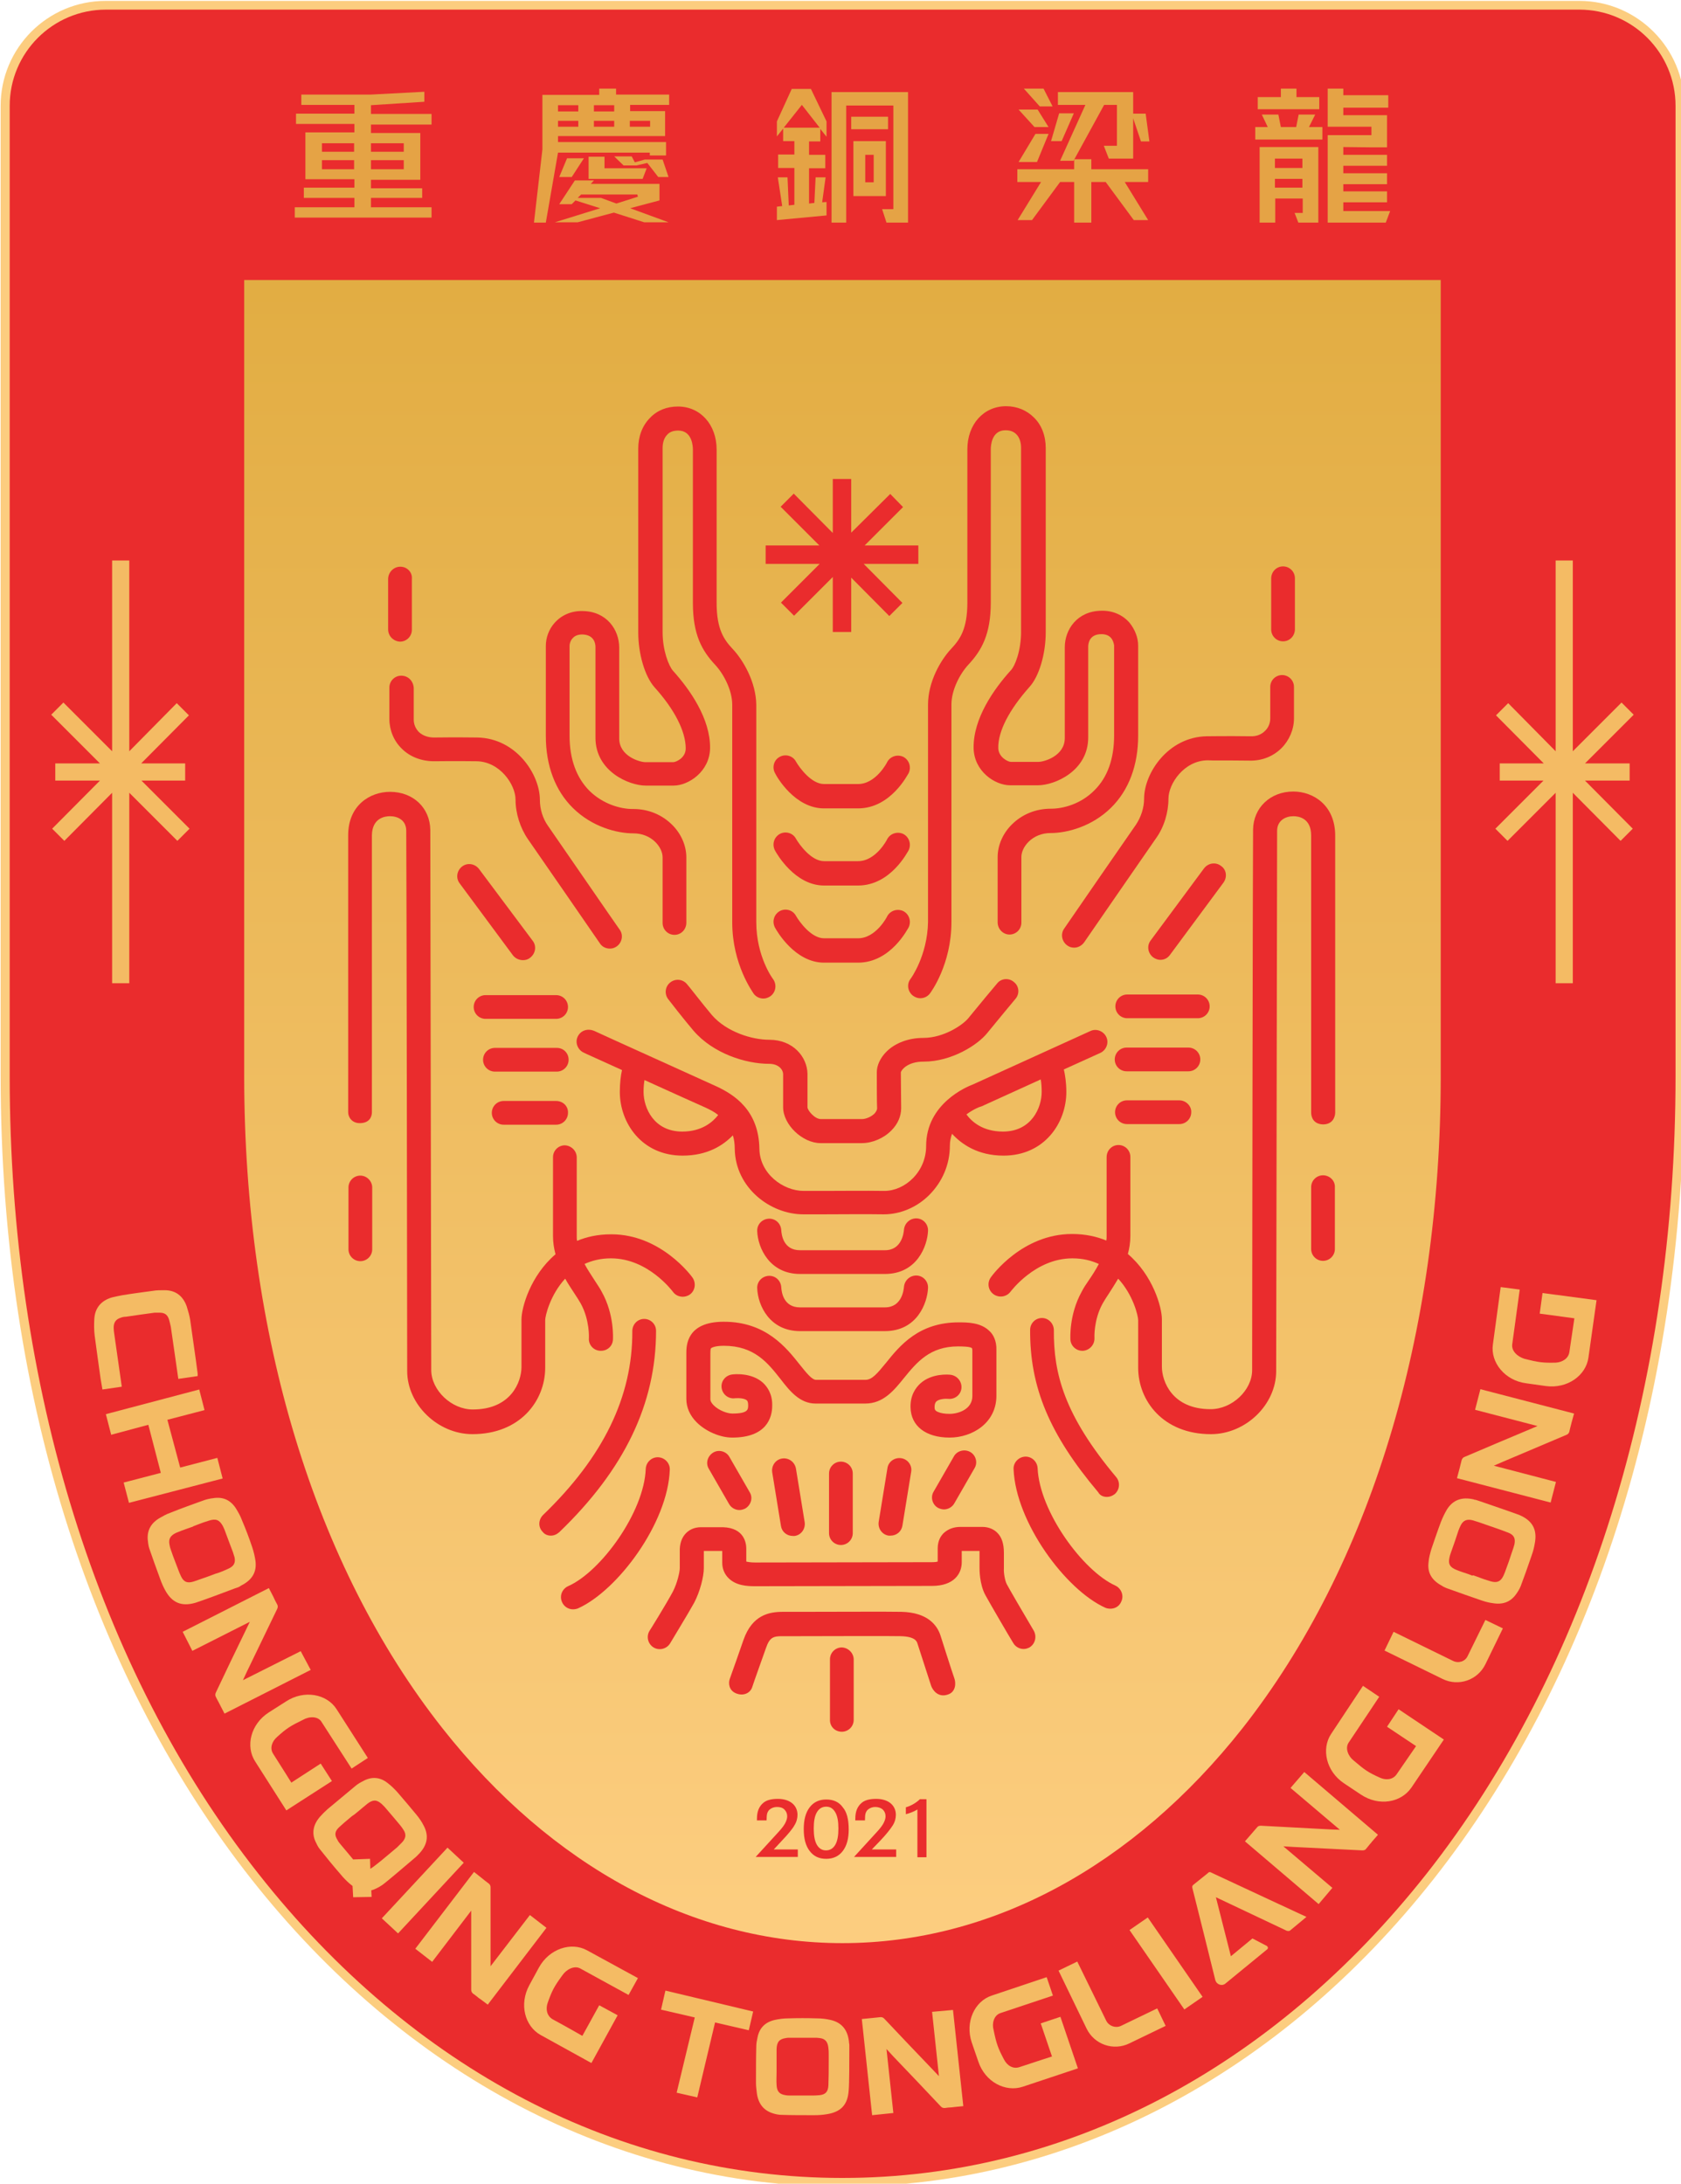<svg height="360.418" viewBox="0 0 142.663 185.208" width="277.456" xmlns="http://www.w3.org/2000/svg"><linearGradient id="a" gradientUnits="userSpaceOnUse" x1="400" x2="400" y1="661.657" y2="142.056"><stop offset="0" stop-color="#fccd7f"/><stop offset="1" stop-color="#e2ad43"/></linearGradient><g transform="translate(-34.502 -13.23) scale(.265)"><g><path d="m636 50h-472c-18.6 0-33.6 15.1-33.6 33.6v310.7c0 211.4 124.1 355.7 269.6 355.7s269.6-144.3 269.6-355.7v-310.7c0-18.5-15.1-33.6-33.6-33.6z" fill="#fccd7f"/><path d="m400 747.2c-71.2 0-137.6-34.6-187.1-97.5-51.4-65.2-79.6-155.9-79.6-255.3v-310.8c0-17 13.8-30.8 30.8-30.8h471.9c17 0 30.8 13.8 30.8 30.8v310.7c0 99.4-28.3 190.1-79.6 255.3-49.6 62.9-116 97.6-187.2 97.6z" fill="#ea2c2d"/><path d="m400 672c-47.6 0-93.1-24.4-128.1-68.8-41-52-63.5-126.2-63.5-208.8v-255h383.2v255c0 82.6-22.6 156.8-63.5 208.8-35 44.3-80.5 68.8-128.1 68.8z" fill="url(#a)"/></g><g fill="#f4bb64"><path d="M175.5 299.7h14v-5.5h-14.1l15.3-15.4-3.9-3.9-15.2 15.4v-61.1h-5.5v61.1l-15.6-15.6-3.9 3.9 15.6 15.6h-14.3v5.5h14.3l-15.3 15.4 3.9 3.9 15.3-15.4v61h5.5v-61l15.4 15.4 3.9-3.9zM624.5 299.7h-14v-5.5h14.1l-15.3-15.4 3.9-3.9 15.2 15.4v-61.1h5.5v61.1l15.6-15.6 3.9 3.9-15.6 15.6h14.3v5.5h-14.3l15.3 15.4-3.9 3.9-15.3-15.4v61h-5.5v-61l-15.4 15.4-3.9-3.9z"/></g><g fill="#ea2c2d"><path d="m402.8 234.7 12.2 12.3 4.2-4.2-12.4-12.5h17.5v-5.9h-17.2l12.3-12.3-4.1-4.2-12.5 12.4v-17.2h-5.9v17.3l-12.5-12.6-4.2 4.2 12.4 12.4h-17.2v5.9h17.3l-12.4 12.4 4.2 4.2 12.4-12.4v17.6h5.9zM394.1 308.6h10.9c10.5 0 15.9-10.9 16.2-11.3.9-1.9.2-4.2-1.7-5.2-1.9-.9-4.2-.2-5.2 1.7 0 .1-3.6 7-9.3 7h-10.9c-4.1 0-7.9-5.3-9-7.2-1-1.9-3.4-2.5-5.2-1.5-1.9 1-2.5 3.4-1.5 5.2.6 1.3 6.4 11.3 15.7 11.3zM378.4 346.8c.6 1.1 6.4 11.2 15.7 11.2h10.9c10.5 0 15.9-10.9 16.2-11.3.9-1.9.2-4.2-1.7-5.2-1.9-.9-4.2-.2-5.2 1.7 0 .1-3.6 7-9.3 7h-10.9c-4.1 0-7.9-5.3-9-7.2-1-1.9-3.4-2.5-5.2-1.5-1.9 1.1-2.5 3.4-1.5 5.3zM378.4 322.1c.6 1.1 6.4 11.2 15.7 11.2h10.9c10.5 0 15.9-10.9 16.2-11.3.9-1.9.2-4.2-1.7-5.2-1.9-.9-4.2-.2-5.2 1.7 0 .1-3.6 7-9.3 7h-10.9c-4.1 0-7.9-5.3-9-7.2-1-1.9-3.4-2.5-5.2-1.5-1.9 1.1-2.5 3.4-1.5 5.3zM358.2 374.8c-2.8-3.3-7.8-9.8-7.9-9.8-1.3-1.7-3.7-2-5.4-.7s-2 3.7-.7 5.4c.2.3 5.2 6.7 8.1 10.1 6.3 7.3 16.7 10.6 24.2 10.6 3.2 0 4.5 2 4.5 3.3v10.6c0 5.6 6.2 11.5 12 11.5h5.2 8c3.4 0 7.1-1.6 9.5-4.1 2-2 3.1-4.5 3.1-7.1 0-1.7-.1-8.7-.1-11.5.2-.8 2.2-3.4 7.2-3.4h.1c9 0 17.4-5.4 20.4-9.2 2.5-3.1 9-10.9 9-10.9 1.4-1.6 1.2-4.1-.5-5.4-1.6-1.4-4.1-1.2-5.4.5-.3.3-6.6 7.9-9.2 11.1-1.7 2.1-7.8 6.3-14.4 6.3-4.7 0-9 1.6-11.8 4.4-2 2-3.1 4.4-3.1 6.6 0 2.7 0 9.9.1 11.6 0 .4-.3 1-.8 1.6-1 1-2.7 1.8-4.1 1.8-1.8 0-5.1 0-7.9 0-2.3 0-4.3 0-5.2 0-2 0-4.3-2.8-4.3-3.8 0-.4 0-9.1 0-10.7-.1-5.4-4.6-10.9-12.2-10.9-5.6 0-13.7-2.5-18.4-7.9z"/><path d="M315.2 381.7c-.9 1.9 0 4.2 1.9 5.1.1.1 5.5 2.5 12.3 5.6-.4 1.7-.7 4.2-.7 7 0 9.9 7 20.4 20.1 20.4 8 0 13-3.3 16.1-6.5.4 1.3.6 2.7.6 4.3.2 12.6 11.5 21 21.9 21h6.4c5.9 0 13.3-.1 19.3 0h.2c5.2 0 10.5-2.2 14.5-6.2 4.2-4.2 6.6-9.8 6.6-15.8 0-1.4.3-2.7.7-3.8 3 3.3 8.2 7 16.5 7 13.1 0 20.1-10.5 20.1-20.4 0-2.9-.4-5.5-.8-7.2l11.7-5.3c1.9-.9 2.8-3.2 1.9-5.1s-3.2-2.8-5.1-1.9l-37.6 17.1c-1.9.7-15 6.1-15 19.7 0 3.9-1.5 7.6-4.3 10.4-2.5 2.5-5.8 4-9.1 4h-.1c-6.1-.1-13.5 0-19.4 0-2.4 0-4.6 0-6.3 0-6.6 0-14.1-5.5-14.2-13.5-.2-12.3-8-17.3-13.8-20-4.8-2.2-38.7-17.5-39-17.7-2.3-1-4.5-.1-5.4 1.8zm129.1 22.4c.1 0 .2-.1.3-.1l18.9-8.6c.2 1.1.3 2.5.3 4 0 5.1-3.3 12.7-12.4 12.7-6.6 0-10.1-3.3-11.7-5.5 2.3-1.7 4.4-2.5 4.6-2.5zm-107.7-8.5c8.6 3.9 17.2 7.8 19.5 8.8 1.5.7 2.9 1.4 4.1 2.4-1.7 2.2-5.2 5.3-11.5 5.3-9.1 0-12.4-7.6-12.4-12.7 0-1.4.1-2.7.3-3.8zM386.4 457.7h27.2c10.3 0 13.6-9 13.8-13.8.1-2.1-1.5-3.9-3.6-4s-3.9 1.5-4.1 3.6c-.1 1.1-.7 6.6-6.1 6.6h-27.2c-5.3 0-5.9-4.9-6-6.4-.1-2.1-1.8-3.8-4-3.7-2.1.1-3.8 1.8-3.7 4 .2 5.4 4 13.7 13.7 13.7zM386.4 476h27.2c10.3 0 13.6-9 13.8-13.8.1-2.1-1.5-3.9-3.6-4s-3.9 1.5-4.1 3.6c-.1 1.1-.7 6.6-6.1 6.6h-27.2c-5.3 0-5.9-4.9-6-6.4-.1-2.1-1.8-3.8-4-3.7-2.1.1-3.8 1.8-3.7 4 .2 5.5 4 13.7 13.7 13.7z"/><path d="M447.1 476c-2.8-2.8-7.1-2.8-9.9-2.8-12.7 0-18.8 7.4-23.2 12.9-2.8 3.4-4.5 5.5-6.6 5.5-1.9 0-4.5 0-7 0-3.7 0-7.4 0-8.9 0-1.3 0-3.2-2.4-5.2-4.9-4.3-5.4-10.8-13.7-24.3-13.7-12 0-12 7.7-12 10.2v3.5 11c0 2.7 1.1 5.3 3.3 7.5 2.9 2.9 7.5 4.9 11.4 4.9 11 0 12.8-6.4 12.8-10.2.1-3.8-1.6-6.1-3-7.4-3.7-3.3-9.3-2.7-9.9-2.6-2.1.3-3.6 2.2-3.3 4.3s2.2 3.6 4.3 3.3c1.1-.1 3.1 0 3.8.7.1.1.4.4.4 1.5 0 1.4 0 2.7-5.1 2.7-1.6 0-4.3-1-5.9-2.6-.5-.5-1.1-1.2-1.1-2 0-2 0-7.4 0-11.1 0-1.7 0-3 0-3.5s0-1.5.2-1.7 1.3-.8 4.1-.8c9.8 0 14.1 5.5 18.2 10.7 3 3.9 6.2 7.8 11.2 7.8h.1 8.8 7c5.8 0 9.2-4.2 12.5-8.3 4-4.9 8.2-10 17.2-10 1 0 4 0 4.5.6 0 0 .1.3.1.7v8.3 6.3c0 4.2-4.4 5.7-7.3 5.7-1.5 0-2.8-.2-3.7-.6-1-.4-1.1-.9-1.1-1.5 0-1.3.4-1.7.6-1.9.9-.8 3-.9 3.8-.8 2.1.2 4-1.3 4.2-3.4s-1.3-4-3.4-4.3c-.6-.1-6.1-.6-9.8 2.8-1.4 1.3-3.2 3.7-3.1 7.6.1 6 4.9 9.7 12.5 9.7 7.3 0 15-4.7 15-13.4 0-1.4 0-3.8 0-6.3 0-3.4 0-6.9 0-8.3.1-3.1-1.1-5.1-2.2-6.1zM395.7 521.6v19.1c0 2.1 1.7 3.8 3.8 3.8s3.8-1.7 3.8-3.8v-19.1c0-2.1-1.7-3.8-3.8-3.8s-3.8 1.7-3.8 3.8z"/><path d="m445.8 560.6c.9 1.7 8 13.9 8.9 15.3.7 1.2 2 1.9 3.3 1.9.7 0 1.3-.2 1.9-.5 1.8-1.1 2.4-3.4 1.4-5.3-3.2-5.4-8.1-13.8-8.7-15s-1-3.7-.9-5c0-.9 0-1.3 0-2.6v-2.4c0-2.9-.7-5.1-2.2-6.5-.8-.8-2.4-1.8-4.7-1.8-.9 0-4.2 0-6.4 0h-.6c-2.2 0-4 .7-5.4 2-.9.9-1.9 2.4-1.9 4.9v4.2c-.3.1-.9.2-1.8.2-2.7 0-56.2.1-56.7.1-1.5 0-2.4-.2-2.8-.3v-4.1c0-1.6-.5-6.7-7.5-6.9-1.4 0-4.6 0-6.4 0h-.6c-2.4 0-3.9 1-4.8 1.9-1.4 1.4-2.1 3.5-2 6v4.4.8c0 1.2-.8 4.8-2.2 7.5-1.9 3.6-7.4 12.5-7.5 12.6-1.1 1.8-.5 4.2 1.3 5.3s4.2.5 5.3-1.3c.2-.4 5.6-9.2 7.7-13 1.9-3.6 3.1-8.4 3.1-11.1v-.8c0-1.5 0-2.9 0-4.6 0-.1 0-.1 0-.1h5.9v3.8c0 1.9.7 3.6 2 4.9 2.4 2.4 5.9 2.6 8.5 2.6.5 0 54.1-.1 56.7-.1 7 0 9.5-3.9 9.5-7.6v-3.6h.1 5.6v.7 2.4 2.4c0 .1-.1 5.1 1.9 8.7z"/><path d="m434 592.3c2.3-.9 2.4-3.6 1.8-5.2s-4.4-13.6-4.4-13.6c-1.1-3.4-4.2-7.4-12.5-7.6-4.2-.1-22.4 0-32.2 0-2.8 0-4.9 0-5.8 0-4.4 0-9.8 1-12.6 9-.9 2.6-3.8 10.9-4.4 12.5-.5 1.5-.2 3.7 2 4.6 2.4 1 4.6-.1 5.2-2s3.5-9.9 4.4-12.5c1.2-3.5 2.4-3.8 5.3-3.8h5.8c9.7 0 27.9-.1 32 0 4.7.1 5.2 1.7 5.4 2.3 0 0 3.9 12.1 4.4 13.6.5 1.4 2.3 4 5.6 2.7z"/><path d="M399.8 604.3c2.1 0 3.8-1.7 3.8-3.8v-19.3c0-2.1-1.7-3.8-3.8-3.9-2.1 0-3.8 1.7-3.8 3.8v19.3c-.1 2.2 1.6 3.9 3.8 3.9zM418.8 516.7c-2.1-.3-4.1 1.1-4.4 3.2l-2.8 17.2c-.3 2.1 1.1 4.1 3.2 4.4h.6c1.9 0 3.5-1.3 3.8-3.2l2.8-17.2c.4-2.1-1.1-4.1-3.2-4.4zM435.7 516.1l-6.5 11.3c-1.1 1.8-.4 4.2 1.4 5.2.6.3 1.3.5 1.9.5 1.3 0 2.6-.7 3.3-1.9l6.5-11.3c1.1-1.8.4-4.2-1.4-5.2s-4.2-.4-5.2 1.4zM484.2 564.6c.5.2 1 .3 1.6.3 1.5 0 2.9-.8 3.5-2.3.9-1.9 0-4.2-1.9-5.1-10.4-4.7-24.3-23.7-24.9-37.6-.1-2.1-1.9-3.8-4-3.7s-3.8 1.9-3.7 4c.7 17.1 16.7 38.7 29.4 44.4zM484.7 529.1c.9 0 1.7-.3 2.5-.9 1.6-1.4 1.8-3.8.5-5.4-16.7-19.9-20.1-33.2-20-47.1 0-2.1-1.7-3.9-3.8-3.9-2.1 0-3.8 1.7-3.8 3.8-.1 18.4 6.2 33.5 21.8 52 .6 1.1 1.7 1.5 2.8 1.5z"/><path d="m544.4 303.2c-7.4 0-12.8 5.2-12.9 12.2-.1 5.2-.3 165.1-.3 173.1 0 6.4-6.4 12.5-13.3 12.5-12.3 0-15.6-8.9-15.6-13.6v-15.2c0-3.9-2.9-14.1-10.9-20.9.5-1.8.8-3.7.8-5.8 0-4.6 0-25.1 0-25.3 0-2.1-1.7-3.8-3.8-3.8-2.1 0-3.8 1.7-3.8 3.9v25.2c0 .5 0 1-.1 1.5-3.1-1.3-6.8-2.1-10.9-2.1 0 0 0 0-.1 0-15.9 0-25.6 13.3-26 13.9-1.2 1.7-.9 4.1.9 5.4 1.7 1.2 4.1.9 5.4-.8.1-.1 7.9-10.7 19.8-10.7h.1c3.3 0 6 .7 8.4 1.8-1 1.9-2.1 3.6-3.2 5.2-.9 1.3-1.7 2.5-2.3 3.7-4.1 7.4-3.6 15-3.6 15.3.1 2 1.8 3.6 3.8 3.6h.3c2.1-.2 3.7-2 3.6-4.1 0-.1-.3-5.7 2.6-11 .5-.9 1.2-2 2-3.2.9-1.4 2-3.1 3-4.8 4.8 5.2 6.4 11.9 6.4 13.3v15.2c0 10.6 8 21.3 23.3 21.3 11.1 0 20.9-9.4 20.9-20.2 0-8.1.3-168 .3-173 0-3.4 2.8-4.7 5.2-4.7 1.7 0 5.7.6 5.7 6.2v88.7c0 1.3.6 3.7 3.8 3.8 3.1 0 3.9-2.4 3.9-3.8s0-81.5 0-88.7c0-9.7-7-14.1-13.4-14.1z"/><path d="M553.9 426.1c-2.1 0-3.8 1.7-3.8 3.8v19.8c0 2.1 1.7 3.8 3.8 3.8s3.8-1.7 3.8-3.8v-19.8c.1-2.1-1.7-3.8-3.8-3.8zM507.9 402.1h-16.8c-2.1 0-3.8 1.7-3.8 3.8s1.7 3.8 3.8 3.8h16.8c2.1 0 3.8-1.7 3.8-3.8.1-2-1.7-3.8-3.8-3.8zM514.6 389c0-2.1-1.7-3.8-3.8-3.8h-19.8c-2.1 0-3.8 1.7-3.8 3.8s1.7 3.8 3.8 3.8h19.8c2.1 0 3.8-1.7 3.8-3.8zM517.6 372c0-2.1-1.7-3.8-3.8-3.8h-22.6c-2.1 0-3.8 1.7-3.8 3.8s1.7 3.8 3.8 3.8h22.6c2.1 0 3.8-1.7 3.8-3.8zM521.2 327c-1.7-1.3-4.1-.9-5.4.8l-17.1 23.1c-1.3 1.7-.9 4.1.8 5.4.7.5 1.5.8 2.3.8 1.2 0 2.3-.5 3.1-1.6l17.1-23.1c1.3-1.8 1-4.2-.8-5.4zM530.4 293.3c4 .1 7.6-1.4 10.2-4 2.5-2.5 4-6 4-9.5v-10.1c0-2.1-1.7-3.8-3.8-3.8s-3.8 1.7-3.8 3.8v10.1c0 1.5-.6 3-1.7 4-1.2 1.2-2.8 1.8-4.8 1.7-7.5-.1-12.5 0-13.8 0-12.4.2-20.1 11.8-20.1 20 0 2.9-1 5.9-2.6 8.3-1.9 2.7-22.2 32.1-23 33.3-1.2 1.7-.8 4.1 1 5.4.7.5 1.4.7 2.2.7 1.2 0 2.4-.6 3.2-1.7.2-.3 21.1-30.6 23-33.3 2.6-3.6 4-8.3 4-12.7 0-4.8 5-12.2 12.5-12.3 1.2.1 6.1 0 13.5.1zM541.1 231.1c-2.1 0-3.8 1.7-3.8 3.9v16.3c0 2.1 1.7 3.8 3.8 3.8 2.1 0 3.8-1.7 3.8-3.9v-16.3c0-2.1-1.7-3.8-3.8-3.8zM421.8 363.2c-1.3 1.7-.9 4.1.8 5.4.7.5 1.5.8 2.3.8 1.2 0 2.3-.5 3.1-1.5.3-.4 6.9-9.3 6.9-22.9 0-10.9 0-64.2 0-69.7 0-4.7 2.8-9.9 5.4-12.7 4.3-4.6 7.2-9.8 7.2-19.9v-49.1c0-1 .2-6.1 4.7-6.1 1.5 0 2.6.4 3.5 1.3 1 1 1.5 2.6 1.5 4.3v51.3 7.7c0 5.9-1.9 10.9-3.3 12.3-5.5 6.1-12 15.4-11.9 24.8.1 7.5 6.8 12 11.7 12h.1 2.6 6.2c5.4 0 16.1-4.6 16.1-15.3v-29.1c0-.9.3-4 4.2-4 1.4 0 2.4.4 3.1 1.2s.9 1.8 1 2.4v17.5 11.3c0 7.5-2.1 13.5-6.4 17.7-4.3 4.3-9.9 5.8-13.8 5.8h-.1c-4.8 0-9.2 1.8-12.5 5.1-2.9 2.9-4.5 6.7-4.5 10.4v20.9c0 2.1 1.7 3.9 3.8 3.9 2.1 0 3.8-1.7 3.8-3.8 0-.2 0-15.4 0-21 0-1.6.8-3.4 2.3-4.9 1.8-1.8 4.3-2.8 7-2.8 5.4 0 13.3-2.1 19.4-8.1 5.7-5.6 8.7-13.6 8.7-23.1 0-3.4 0-7.3 0-11.2 0-8 0-15.5 0-17.6 0-2.7-1.1-5.3-2.8-7.4-2.2-2.5-5.4-3.9-9-3.8-7.7.1-11.7 6-11.7 11.7v29.1c0 5.7-6.6 7.6-8.4 7.6-2.6 0-4.5 0-6.3 0-.9 0-1.7 0-2.6 0-.8 0-3.9-1.4-4-4.4-.1-5.4 3.5-12.3 10-19.6 3.1-3.4 5.2-10.6 5.2-17.5v-7.7c0-15.6 0-48.1 0-51.3 0-3.9-1.3-7.4-3.8-9.8-2.3-2.3-5.4-3.6-8.9-3.6-7.2 0-12.4 5.8-12.4 13.8v49.1c0 8.5-2.4 11.8-5.1 14.7-3.5 3.7-7.5 10.7-7.5 18v69.6c-.2 10.8-5.5 18.1-5.6 18.2zM380.7 516.8c-2.1.3-3.5 2.3-3.2 4.4l2.8 17.2c.3 1.9 1.9 3.2 3.8 3.2h.6c2.1-.3 3.5-2.3 3.2-4.4l-2.8-17.2c-.4-2.1-2.3-3.5-4.4-3.2zM358.6 514.9c-1.8 1.1-2.5 3.4-1.4 5.2l6.5 11.3c.7 1.2 2 1.9 3.3 1.9.6 0 1.3-.2 1.9-.5 1.8-1.1 2.5-3.4 1.4-5.2l-6.5-11.3c-1-1.8-3.4-2.5-5.2-1.4zM313.7 565.1c.5 0 1.1-.1 1.6-.3 12.7-5.7 28.8-27.3 29.4-44.4.1-2.1-1.6-3.9-3.7-4s-3.9 1.6-4 3.7c-.5 13.9-14.4 33-24.9 37.6-1.9.9-2.8 3.1-1.9 5.1.6 1.4 2 2.3 3.5 2.3zM306.6 541.5c1 0 1.9-.4 2.7-1.1 20.9-20.1 31-41.2 31-64.5 0-2.1-1.7-3.8-3.8-3.8-2.1 0-3.8 1.7-3.8 3.9.1 21-9.3 40.3-28.6 58.9-1.5 1.5-1.6 3.9-.1 5.4.6.8 1.6 1.2 2.6 1.2z"/><path d="m255.1 311.1c2.4 0 5.2 1.2 5.2 4.7.1 5 .3 164.9.3 173 0 10.7 9.8 20.2 20.9 20.2 15.3 0 23.3-10.7 23.3-21.3v-15.2c0-1.4 1.6-8.1 6.4-13.3 1 1.8 2.1 3.4 3 4.8.8 1.2 1.5 2.3 2 3.2 2.9 5.3 2.6 11 2.6 11-.2 2.1 1.4 4 3.6 4.1h.3c2 0 3.7-1.5 3.8-3.6 0-.3.5-8-3.6-15.3-.6-1.2-1.5-2.4-2.3-3.7-1-1.6-2.2-3.3-3.2-5.2 2.4-1.1 5.2-1.8 8.4-1.8h.1c11.9 0 19.7 10.6 19.8 10.7 1.2 1.7 3.6 2.1 5.4.9 1.7-1.2 2.1-3.6.9-5.4-.4-.6-10.2-13.9-26-13.9 0 0 0 0-.1 0-4.2 0-7.8.8-10.9 2.1-.1-.5-.1-1-.1-1.5 0-4.6 0-25 0-25.2 0-2.1-1.7-3.8-3.8-3.9-2.1 0-3.8 1.7-3.8 3.8v25.3c0 2 .3 3.9.8 5.8-8 6.8-10.9 17-10.9 20.9v15.2c0 4.7-3.3 13.6-15.6 13.6-6.8 0-13.2-6.1-13.3-12.5 0-8-.3-167.9-.3-173.1-.1-7.1-5.5-12.2-12.9-12.2-6.4 0-13.4 4.3-13.4 13.9v88.7c0 1.6 1.2 3.5 3.7 3.5 3 0 3.9-1.9 3.9-3.5 0-1.5 0-81.5 0-88.7.1-5.5 4.1-6.1 5.8-6.1z"/><path d="M245.6 426.2c-2.1 0-3.8 1.7-3.8 3.8v19.8c0 2.1 1.7 3.8 3.8 3.8s3.8-1.7 3.8-3.8v-19.8c0-2-1.7-3.8-3.8-3.8zM308.3 402.3h-16.8c-2.1 0-3.8 1.7-3.8 3.8s1.7 3.8 3.8 3.8h16.8c2.1 0 3.8-1.7 3.8-3.8.1-2.1-1.6-3.8-3.8-3.8zM308.5 385.3h-19.8c-2.1 0-3.8 1.7-3.8 3.8s1.7 3.8 3.8 3.8h19.8c2.1 0 3.8-1.7 3.8-3.8s-1.6-3.8-3.8-3.8zM285.7 376h22.6c2.1 0 3.8-1.7 3.8-3.8s-1.7-3.8-3.8-3.8h-22.6c-2.1 0-3.8 1.7-3.8 3.8s1.7 3.8 3.8 3.8zM297.7 357.2c.8 0 1.6-.2 2.3-.8 1.7-1.3 2.1-3.7.8-5.4l-17.2-23c-1.3-1.7-3.7-2.1-5.4-.8s-2.1 3.7-.8 5.4l17.1 23.1c.8 1 2 1.5 3.2 1.5zM258.7 266.1c-2.1 0-3.8 1.7-3.8 3.8v10.1c0 3.5 1.4 7 4 9.5 2.6 2.6 6.3 4 10.3 4 7.4-.1 12.3 0 13.6 0 7.5.1 12.5 7.5 12.5 12.3 0 4.4 1.5 9.1 4 12.7 1.9 2.7 22.8 33 23 33.3.7 1.1 1.9 1.7 3.2 1.7.8 0 1.5-.2 2.2-.7 1.7-1.2 2.2-3.6 1-5.3-.9-1.2-21.1-30.6-23-33.3-1.7-2.4-2.6-5.4-2.6-8.3 0-8.2-7.6-19.8-20.1-20-1.3 0-6.3-.1-13.8 0-1.9 0-3.6-.6-4.8-1.7-1.1-1.1-1.7-2.5-1.7-4v-10.1c-.1-2.3-1.8-4-4-4zM258.4 231.2c-2.1 0-3.8 1.7-3.9 3.8v16.3c0 2.1 1.7 3.8 3.8 3.9 2.1 0 3.8-1.7 3.8-3.8v-16.3c.2-2.1-1.5-3.9-3.7-3.9zM364.8 257.5c-2.7-2.9-5.1-6.2-5.1-14.7v-49.1c0-8-5.2-13.8-12.4-13.8-3.5 0-6.6 1.2-8.9 3.6-2.5 2.5-3.8 6-3.8 9.8v51.3 7.7c0 6.8 2.1 14 5.2 17.5 6.5 7.2 10 14.2 10 19.6 0 3.1-3.2 4.4-4 4.4-.9 0-1.7 0-2.6 0-1.8 0-3.7 0-6.3 0-1.8 0-8.4-1.9-8.4-7.6v-29.1c0-5.7-4-11.6-11.7-11.7-3.6-.1-6.8 1.3-9 3.8-1.8 2-2.8 4.7-2.8 7.4v17.6 11.2c0 9.5 3 17.5 8.7 23.1 6.1 6 14 8.1 19.4 8.1 2.7 0 5.2 1 7 2.8 1.4 1.4 2.3 3.2 2.3 4.9v21c0 2.1 1.7 3.8 3.8 3.8 2.1 0 3.8-1.7 3.8-3.9 0-.2 0-15.4 0-20.9 0-3.7-1.6-7.5-4.5-10.4-3.3-3.3-7.7-5.1-12.4-5.1-.1 0-.2 0-.3 0-3.8 0-9.4-1.5-13.8-5.8-4.2-4.2-6.4-10.2-6.4-17.7 0-3.4 0-7.3 0-11.3 0-7.6 0-15.4 0-17.5 0-.6.3-1.7 1-2.4.7-.8 1.7-1.2 3.1-1.2 3.9.1 4.2 3.1 4.2 4v29.1c0 10.7 10.7 15.3 16.1 15.3h6.2 2.6.1c4.8 0 11.6-4.5 11.7-12 .1-9.4-6.4-18.7-11.9-24.8-1.3-1.5-3.3-6.4-3.3-12.3v-7.7c0-15.6 0-48.1 0-51.3 0-1.8.5-3.3 1.5-4.3.8-.9 2-1.3 3.5-1.3 4.5 0 4.7 5.1 4.7 6.1v49.1c0 10.2 2.9 15.3 7.2 19.9 2.6 2.8 5.4 8 5.4 12.7v69.7c0 13.6 6.7 22.5 6.9 22.9.8 1 1.9 1.5 3.1 1.5.8 0 1.6-.3 2.3-.8 1.7-1.3 2-3.7.8-5.4-.1-.1-5.4-7.2-5.4-18.3 0-10.9 0-64.2 0-69.6-.1-7.2-4.1-14.2-7.6-17.9z"/></g><g fill="#e5a345"><path d="M268.4 89.5v-3.3h-19.4v-2.8l17.1-1.1v-3.2l-17.1.9h-22.3v3.3h17v2.8h-18.7v3.3h18.7v2.7h-15.7v15h15.7v2.7h-16.2v3.3h16.2v3h-19.1v3.3h43.8v-3.3h-19.4v-3h16.4v-3.1h-16.4v-2.7h15.8v-15h-15.8v-2.7h19.4zm-35.1 6.1h10.3v2.7h-10.3zm0 8.3v-2.9h10.3v2.9zm26.2 0h-10.5v-2.9h10.5zm0-8.3v2.7h-10.5v-2.7zM323.8 99.9h-5.1v7.1h17.3l1.3-3.4h-13.5z"/><path d="m327.5 80.1v-2h-5.4v2h-18.2v17.5l-2.7 23.4h3.8l3.9-22.4h29.4v.9h5.2v-4.3h-34.6v-1.9h34.3v-8h-11.2v-2h12.5v-3.3h-17zm-18.6 3.3h6.5v2h-6.5zm0 5h6.5v1.9h-6.5zm11.5 0h6.5v1.9h-6.5zm18 0v1.9h-6.5v-1.9zm-11.5-3h-6.5v-2h6.5z"/><path d="M309.3 106.4h4l3.9-6h-5.4zM334 102.7l3.5-.8 3.5 4.5h3.3l-1.9-5.6h-5.7l-3.2.9-1-1.9h-5.6l3 2.9zM341.4 113.9v-5.3h-22l1-1.1h-6.1l-5 7.6h4l1.2-1.2 7.9 2.5-14.5 4.5h7.3l11.6-3.1 9.7 3.1h7.8l-12.3-4.5zm-18.7-.8h-7.5l1.1-1.1h18l.2.7-6.9 2.2zM383.8 78.1l-4.8 10.5v4.8l2-2.5v4h3.6v4.3h-5.2v4.3h5.2v11.8l-1.8.2-.4-9h-3.1l1.4 9.2-1.7.2v4.3l15.9-1.5v-4.3l-1.4.1 1.1-8h-3.2l-.4 8.2-1.7.2v-11.3h5.2v-4.3h-5.2v-4.3h3.6v-4l2 2.5v-4.9l-5-10.4h-6.1zm-2.6 12.5 5.8-7.3 5.7 7.3zM402.8 87.1h11.8v4h-11.8zM413.9 94.9h-10.4v17.6h10.4zm-6.6 4.4h2.7v8.8h-2.7z"/><path d="M416.3 116.7h-3.6l1.4 4.3h6.9v-41.8h-24.5v41.8h4.7v-37.5h15.1zM464.4 78.1h-6.3l5.1 5.7h4.1zM461.8 92.6l-5.4 9h5.9l3.7-9zM466.8 94.9h3.4l3.9-8.9h-4.7z"/><path d="m483.7 96.4 1.6 4.1h7.8v-4.1-8.8l2.5 7.4h2.7l-1.2-8.9h-4v-6.9h-24.1v4.1h8.8l-8.1 17.9h4.3l9.8-17.9h4.1v13.1zM462.5 84.8h-6.1l5.1 5.6h4.5z"/><path d="m463.6 108-7.5 12.2h4.6l9-12.2h4.5v13h5.5v-13h4.6l9 12.2h4.6l-7.5-12.2h7.5v-4.1h-18.2v-3.2h-5.5v3.2h-18.2v4.1zM533 80.8v3.9h19.7v-3.9h-7.3v-2.7h-5v2.7zM539.6 86.4h-5.3l1.9 4h-4v4h21.5v-4h-4.3l2-4h-5.3l-.8 4h-4.9zM533.6 121h5v-7.7h8.8v4.6h-2.6l1.2 3.1h6.4v-24.2h-18.8zm13.7-11.2h-8.8v-2.8h8.8zm0-6.3h-8.8v-3h8.8zM560.4 108.7h14v-3.5h-14v-2.4h14v-3.5h-14v-2.5l9 .1h5v-10.3h-5-9v-2.4h14.4v-4h-14.4v-2.1h-5v12.2h14v2.7h-14v28h18.6l1.4-3.7h-15v-2.8h14v-3.5h-14z"/></g><g fill="#f4bb64"><path d="M402.2 705.8v-1c0-.3 0-.6-.1-.8 0-.1 0-.2 0-.3-.4-4-2.4-6.3-5.9-7.1-1.3-.3-2.8-.5-4.3-.5-3.1-.1-6.3-.1-9.3 0-1.5 0-2.9.2-4.3.5-3 .7-4.9 2.5-5.5 5.6-.2.9-.4 1.9-.4 2.8-.1 3.8-.1 7.8-.1 11.8 0 1.2.2 2.4.3 3.4.5 3.3 2.2 5.4 5.1 6.3.9.3 1.9.5 2.9.5 3.1.1 6.4.1 10.4.1 1.4 0 2.7-.1 3.9-.3 4.6-.7 6.8-3 7.1-7.7.2-2.2.2-10 .2-13.3zm-23.3 5.4c0-.5 0-.9 0-1.4 0-1.3 0-2.6 0-3.9.1-2.3.9-3.2 3-3.5.4-.1.9-.1 1.4-.1h7.7c.5 0 1.1 0 1.7.1 1.8.2 2.6 1.2 2.8 3.2.1.7.1 1.4.1 2v2.4c0 2.4 0 5-.1 7.5-.1 2.1-.9 3-2.9 3.2-.9.1-1.8.1-2.6.1-2 0-4.1 0-6.6 0-.5 0-1.1 0-1.6-.1-2-.3-2.8-1.2-2.9-3.3-.1-1.3 0-2.7 0-4 0-.6 0-1.2 0-1.8zM205.4 558.4l.9-.3c.3-.1.5-.2.8-.4.1-.1.2-.1.3-.2 3.6-1.8 5.1-4.4 4.6-8-.2-1.3-.5-2.7-1-4.2-1-3-2.1-5.9-3.3-8.7-.5-1.4-1.2-2.6-2-3.9-1.7-2.6-4.1-3.7-7.2-3.2-.9.1-1.9.3-2.8.6-3.6 1.3-7.3 2.6-11 4.1-1.2.4-2.2 1-3.1 1.5-2.9 1.6-4.3 3.9-4.1 7 .1.9.2 2 .5 2.9 1 2.9 2.1 6 3.5 9.8.5 1.4 1 2.5 1.6 3.6 2.2 4 5.2 5.3 9.7 4 2.2-.7 9.5-3.4 12.6-4.6zm-13.3-19.9c.4-.2.9-.3 1.3-.5 1.2-.5 2.4-.9 3.7-1.3 2.2-.7 3.3-.3 4.4 1.6.2.4.4.8.6 1.3 1 2.8 1.9 5 2.7 7.2.2.5.3 1.1.5 1.6.4 1.8-.2 2.9-2 3.7-.7.3-1.3.6-1.8.8-.8.3-1.5.6-2.3.8-2.3.9-4.7 1.7-7 2.5-2 .6-3.1.2-4-1.6-.4-.8-.7-1.6-1-2.4-.7-1.9-1.5-3.8-2.3-6.2-.2-.5-.3-1-.4-1.5-.4-1.9.2-3 2.1-3.9 1.2-.5 2.5-1 3.7-1.4.6-.2 1.1-.4 1.7-.6zM428.7 694l2.2 20.6-2-2.1c-5.2-5.4-10.4-10.9-15.5-16.3-.4-.4-.7-.5-1.2-.5-1 .1-1.9.2-2.9.3l-3.1.3 3.3 30.8 6.8-.7-2.2-20.5 2.2 2.4c5.1 5.3 10.1 10.6 15.2 16 .4.4.7.5 1.2.5h.1c.7-.1 1.4-.2 2.1-.2.3 0 .6-.1.8-.1l3-.3-3.3-30.8zM299.9 663l-12.6 16.4v-2.8c0-7.5 0-15 0-22.5 0-.5-.2-.9-.6-1.2-.8-.6-1.6-1.2-2.3-1.8l-2.4-1.9-18.8 24.6 5.4 4.2 12.5-16.4v3.3 22c0 .5.2.9.5 1.2.6.4 1.1.8 1.7 1.3.2.2.4.3.7.5l2.4 1.8 18.8-24.6zM226.5 578.5l-18.5 9.3 1.2-2.6c3.3-6.8 6.5-13.5 9.8-20.3.2-.5.2-.9 0-1.3-.5-.9-.9-1.7-1.3-2.6l-1.4-2.7-27.6 14 3.1 6.1 18.4-9.3-1.4 2.9c-3.2 6.6-6.4 13.2-9.5 19.8-.2.5-.2.9 0 1.3.3.6.6 1.2 1 1.9.1.3.3.5.4.8l1.4 2.7 27.6-14zM164.1 502.6l1.7 6.6 11.9-3.2 4 15.4-11.9 3.1 1.7 6.5 30-7.8-1.7-6.6-11.9 3.1-4.1-15.3 11.9-3.1-1.7-6.6zM181.3 470.1c1.6 0 2.5.6 3 2.1.2.7.4 1.5.6 2.4.6 3.9 1.1 7.9 1.7 11.8l.7 4.9 6.2-.9v-.5c0-.1 0-.2 0-.3-.2-1.5-.4-3-.6-4.5-.6-4.2-1.2-8.5-1.8-12.7-.2-1.3-.6-2.7-1.1-4.3-1.2-3.4-3.6-5.2-7.1-5.2-1.4 0-2.6 0-3.7.2-2.9.4-6.1.8-9.8 1.4-1 .2-2.1.4-3.3.7-3.5 1-5.5 3.4-5.7 6.9-.1 1.8-.1 3.5.1 5.2.3 2.5.7 5 1 7.4.2 1.5.4 2.9.6 4.3.2 1.5.4 3 .7 4.5l.2 1.2 6.2-.9-.7-4.9c-.6-4-1.1-7.9-1.7-11.9-.1-.7-.2-1.4-.2-2.1 0-1.7.7-2.7 2.3-3.2.5-.2 1.1-.3 1.6-.3 3.3-.5 6.3-.9 9.2-1.3zM359.2 697.4l10.8 2.5 1.4-6-28.1-6.7-1.4 6.1 10.8 2.5-5.8 24.1 6.6 1.5zM595.5 581.6l-19-9.3-2.9 6 18.6 9.1c5.1 2.5 11.2.4 13.7-4.7l5.6-11.5-5.6-2.7-5.7 11.6c-.8 1.7-2.9 2.4-4.7 1.5zM484.5 696.9l-9.3-19-6 2.9 9 18.6c2.5 5.1 8.6 7.2 13.7 4.7l11.6-5.6-2.7-5.6-11.6 5.6c-1.7.8-3.8.1-4.7-1.6z"/><path d="m500.1 663.1h7.1v30.9h-7.1z" transform="rotate(-34.624 503.573 678.557)"/><path d="m250.1 651.6h30.9v7.1h-30.9z" transform="rotate(-47.094 265.58 655.1)"/><path d="M518.1 649.4c-.5-.3-.9-.1-1.1.2-1.6 1.3-3.1 2.5-4.6 3.7-.5.4-.4.8-.3 1.2 1.6 6.3 5.6 22.4 7.3 29.3.4 1.5 2.2 2.1 3.3 1.1l13.3-10.9c.4-.3.3-.8-.1-1.1l-4.6-2.4-6.9 5.7-4.8-18.9s22 10.4 22.6 10.7c.2.1.8.2 1.1 0 1-.8 5.3-4.4 5.3-4.4s-22.2-10.3-30.5-14.2zM450.6 694.4c6.3-2.1 16.8-5.6 16.8-5.6l-2-5.9-17.6 5.9c-5.5 1.8-8.6 8.5-6.4 15l2.1 6.1c2.2 6.6 8.7 9.9 14.2 8.1l17.7-5.9-5.6-16.5-6.3 2.1 3.6 10.6s-5.9 1.9-10.4 3.4c-2.1.7-4-.5-5-2.5-1.9-3.6-2.4-5-3.3-9.4-.6-2.1.1-4.7 2.2-5.4zM543.5 622.3l15.8 13.4-2.8-.1c-7.5-.4-15-.8-22.5-1.2-.5 0-.9.1-1.2.5-.6.7-1.3 1.5-1.9 2.2l-2 2.3 23.6 20.1 4.4-5.2-15.7-13.3 3.3.2c7.3.4 14.7.7 22 1.1.5 0 .9-.1 1.2-.5.4-.5.9-1.1 1.3-1.6.2-.2.4-.4.5-.6l2-2.3-23.6-20.1zM562.1 607.8c3.7-5.5 9.8-14.7 9.8-14.7l-5.2-3.5-10.2 15.4c-3.2 4.8-1.6 12 4.1 15.8l5.4 3.6c5.8 3.9 12.9 2.6 16.2-2.2l10.4-15.4-14.5-9.7-3.7 5.6 9.3 6.2s-3.5 5.1-6.2 9c-1.2 1.8-3.5 2-5.4 1.1-3.8-1.7-4.9-2.5-8.4-5.5-1.7-1.3-2.8-3.9-1.6-5.7zM604.2 530.5l-.9-.3c-.3-.1-.6-.2-.8-.2-.1 0-.2 0-.3-.1-3.9-.9-6.7.2-8.6 3.2-.7 1.2-1.3 2.4-1.9 3.9-1.1 2.9-2.1 5.9-3.1 8.8-.4 1.4-.8 2.8-.9 4.2-.4 3.1.8 5.4 3.5 7.1.8.5 1.6 1 2.5 1.3 3.6 1.3 7.3 2.6 11.1 3.9 1.2.4 2.4.7 3.3.8 3.3.6 5.8-.3 7.6-2.8.5-.7 1.1-1.6 1.5-2.6 1.1-2.9 2.2-6 3.5-9.8.5-1.4.8-2.6 1-3.8.9-4.5-.7-7.4-4.9-9.2-2.1-.8-9.4-3.3-12.6-4.4zm-2.5 23.8c-.4-.2-.9-.3-1.3-.5-1.2-.4-2.5-.8-3.7-1.3-2.1-.8-2.8-1.9-2.3-4 .1-.4.2-.9.4-1.4 1-2.8 1.8-5.1 2.5-7.3.2-.5.4-1 .7-1.6.8-1.6 2-2.1 3.9-1.6.7.2 1.3.4 1.9.6.8.3 1.5.5 2.3.8 2.3.8 4.7 1.6 7 2.5 1.9.7 2.5 1.8 2.1 3.8-.2.8-.5 1.7-.8 2.5-.6 1.9-1.3 3.9-2.2 6.3-.2.5-.4 1-.6 1.4-.9 1.8-2.1 2.2-4.1 1.6-1.3-.4-2.6-.8-3.8-1.3-.6-.2-1.1-.4-1.7-.6zM602.6 501.2l20 5.2-2.6 1.1c-6.9 2.9-13.8 5.8-20.8 8.8-.5.2-.7.5-.9 1-.2.9-.5 1.9-.7 2.8l-.8 3 30 7.8 1.7-6.6-19.9-5.2 3-1.3c6.8-2.9 13.5-5.7 20.3-8.6.5-.2.7-.5.9-1 0 0 0 0 0-.1.2-.7.3-1.4.5-2 .1-.3.1-.5.2-.8l.8-2.9-30-7.8zM614.5 480.2c.9-6.6 2.4-17.5 2.4-17.5l-6.1-.8-2.5 18.4c-.8 5.7 3.8 11.5 10.6 12.4l6.4.9c6.9.9 12.8-3.4 13.6-9.1l2.6-18.4-17.3-2.3-.9 6.6 11.1 1.5s-.9 6.2-1.6 10.8c-.3 2.1-2.3 3.3-4.4 3.4-4.1.1-5.5-.1-9.9-1.2-2.3-.7-4.3-2.5-4-4.7zM316 680.1c5.8 3.2 15.5 8.5 15.5 8.5l3-5.4-16.3-8.9c-5.1-2.8-12.1-.5-15.4 5.5l-3.1 5.7c-3.3 6.1-1.4 13.1 3.6 15.9l16.3 9 8.4-15.3-5.9-3.2-5.4 9.8s-5.4-3.1-9.5-5.3c-1.9-1.1-2.3-3.3-1.6-5.3 1.4-3.9 2-5.1 4.7-8.8 1.3-1.9 3.8-3.2 5.7-2.2zM233.2 601.2c3.6 5.6 9.6 14.9 9.6 14.9l5.2-3.4-10-15.6c-3.1-4.9-10.4-6.3-16.2-2.5l-5.5 3.5c-5.9 3.8-7.5 10.9-4.4 15.7l10 15.7 14.6-9.4-3.6-5.6-9.4 6.1s-3.3-5.3-5.8-9.2c-1.2-1.8-.4-4 1.2-5.4 3.1-2.8 4.2-3.5 8.3-5.5 2.1-1.2 4.9-1.2 6 .7zM249.2 657.2l-.1-2.1c1.1-.3 2.3-.9 3.5-1.7 1.8-1.3 7.7-6.4 10.2-8.5l.7-.6.6-.6c.1-.1.1-.2.2-.2 2.8-2.9 3.3-5.9 1.6-9.1-.6-1.2-1.4-2.4-2.4-3.6-2-2.4-4-4.8-6-7.1-1-1.1-2-2.1-3.2-3-2.4-1.9-5.1-2.1-7.8-.6-.8.4-1.7.9-2.4 1.5-2.9 2.4-6 5-9 7.5-.9.8-1.8 1.7-2.4 2.4-2.2 2.5-2.7 5.2-1.5 7.9.4.8.8 1.8 1.5 2.6 1.9 2.4 4 5 6.6 8 .9 1.1 1.8 2 2.7 2.8.4.3.7.6 1.1.9l.2 3.6zm-10-16.9c-.3-.4-.7-.8-.9-1.3-1.1-1.7-.9-2.9.7-4.3 1-.9 2-1.8 3-2.6.5-.4.9-.8 1.4-1.1l.3-.2c.4-.3.7-.6 1.1-.9 1-.8 2-1.7 3-2.5 1.8-1.4 3-1.4 4.6 0l1 1c1.9 2.2 3.5 4.1 5 5.9.3.4.7.9 1 1.4 1 1.5.8 2.8-.6 4.2-.5.5-1 1-1.4 1.4-.6.5-1.2 1-1.9 1.6-1.9 1.6-3.8 3.2-5.8 4.7-.3.2-.6.4-.9.6l-.1-3.2-5.4.2c-1.3-1.6-2.6-3.1-4.1-4.9z"/></g><g fill="#ea2c2d"><path d="M385.7 642v2.4h-13.5l7.5-8.2c.9-1 1.6-1.9 2-2.7s.6-1.5.6-2.1c0-.9-.3-1.6-.9-2.2s-1.4-.8-2.4-.8c-.9 0-1.7.3-2.3.8-1.2 1-.9 2.6-1 3.5h-3.1c0-1.7.1-3.8 1.8-5.4 1.1-1.1 2.8-1.5 4.9-1.5 1.9 0 3.5.5 4.6 1.4s1.7 2.2 1.7 3.7c0 1.1-.3 2.3-1 3.4-.6 1.1-2 2.8-4.1 5l-2.5 2.7zM417.2 642v2.4h-13.5l7.5-8.2c.9-1 1.6-1.9 2-2.7s.6-1.5.6-2.1c0-.9-.3-1.6-.9-2.2-.6-.5-1.4-.8-2.4-.8-.9 0-1.7.3-2.3.8-1.2 1-.9 2.6-1 3.5h-3.1c0-1.7.1-3.8 1.8-5.4 1.1-1.1 2.8-1.5 4.9-1.5 1.9 0 3.5.5 4.6 1.4s1.7 2.2 1.7 3.7c0 1.1-.3 2.3-1 3.4s-2 2.8-4.1 5l-2.6 2.7zM402 635.6c0 2.9-.6 5.2-1.9 6.9s-3.1 2.5-5.3 2.5c-2.3 0-4-.8-5.3-2.5s-1.9-4-1.9-7 .6-5.3 1.9-7 3.1-2.5 5.3-2.5c2.3 0 4.1.8 5.3 2.5 1.3 1.5 1.9 3.9 1.9 7.1zm-7.3 6.7c1.3 0 2.3-.6 3-1.8s1-2.9 1-5.2-.3-4-1-5.2-1.6-1.8-2.9-1.8-2.3.6-3 1.8-1 2.9-1 5.2c0 2.2.3 4 1 5.2s1.7 1.8 2.9 1.8zM424 644.4v-15.2c-.9.6-2.7 1.3-3.7 1.5v-2.2c1.5-.4 3.3-1.4 4.5-2.6h2.1v18.6h-2.9z"/></g></g></svg>